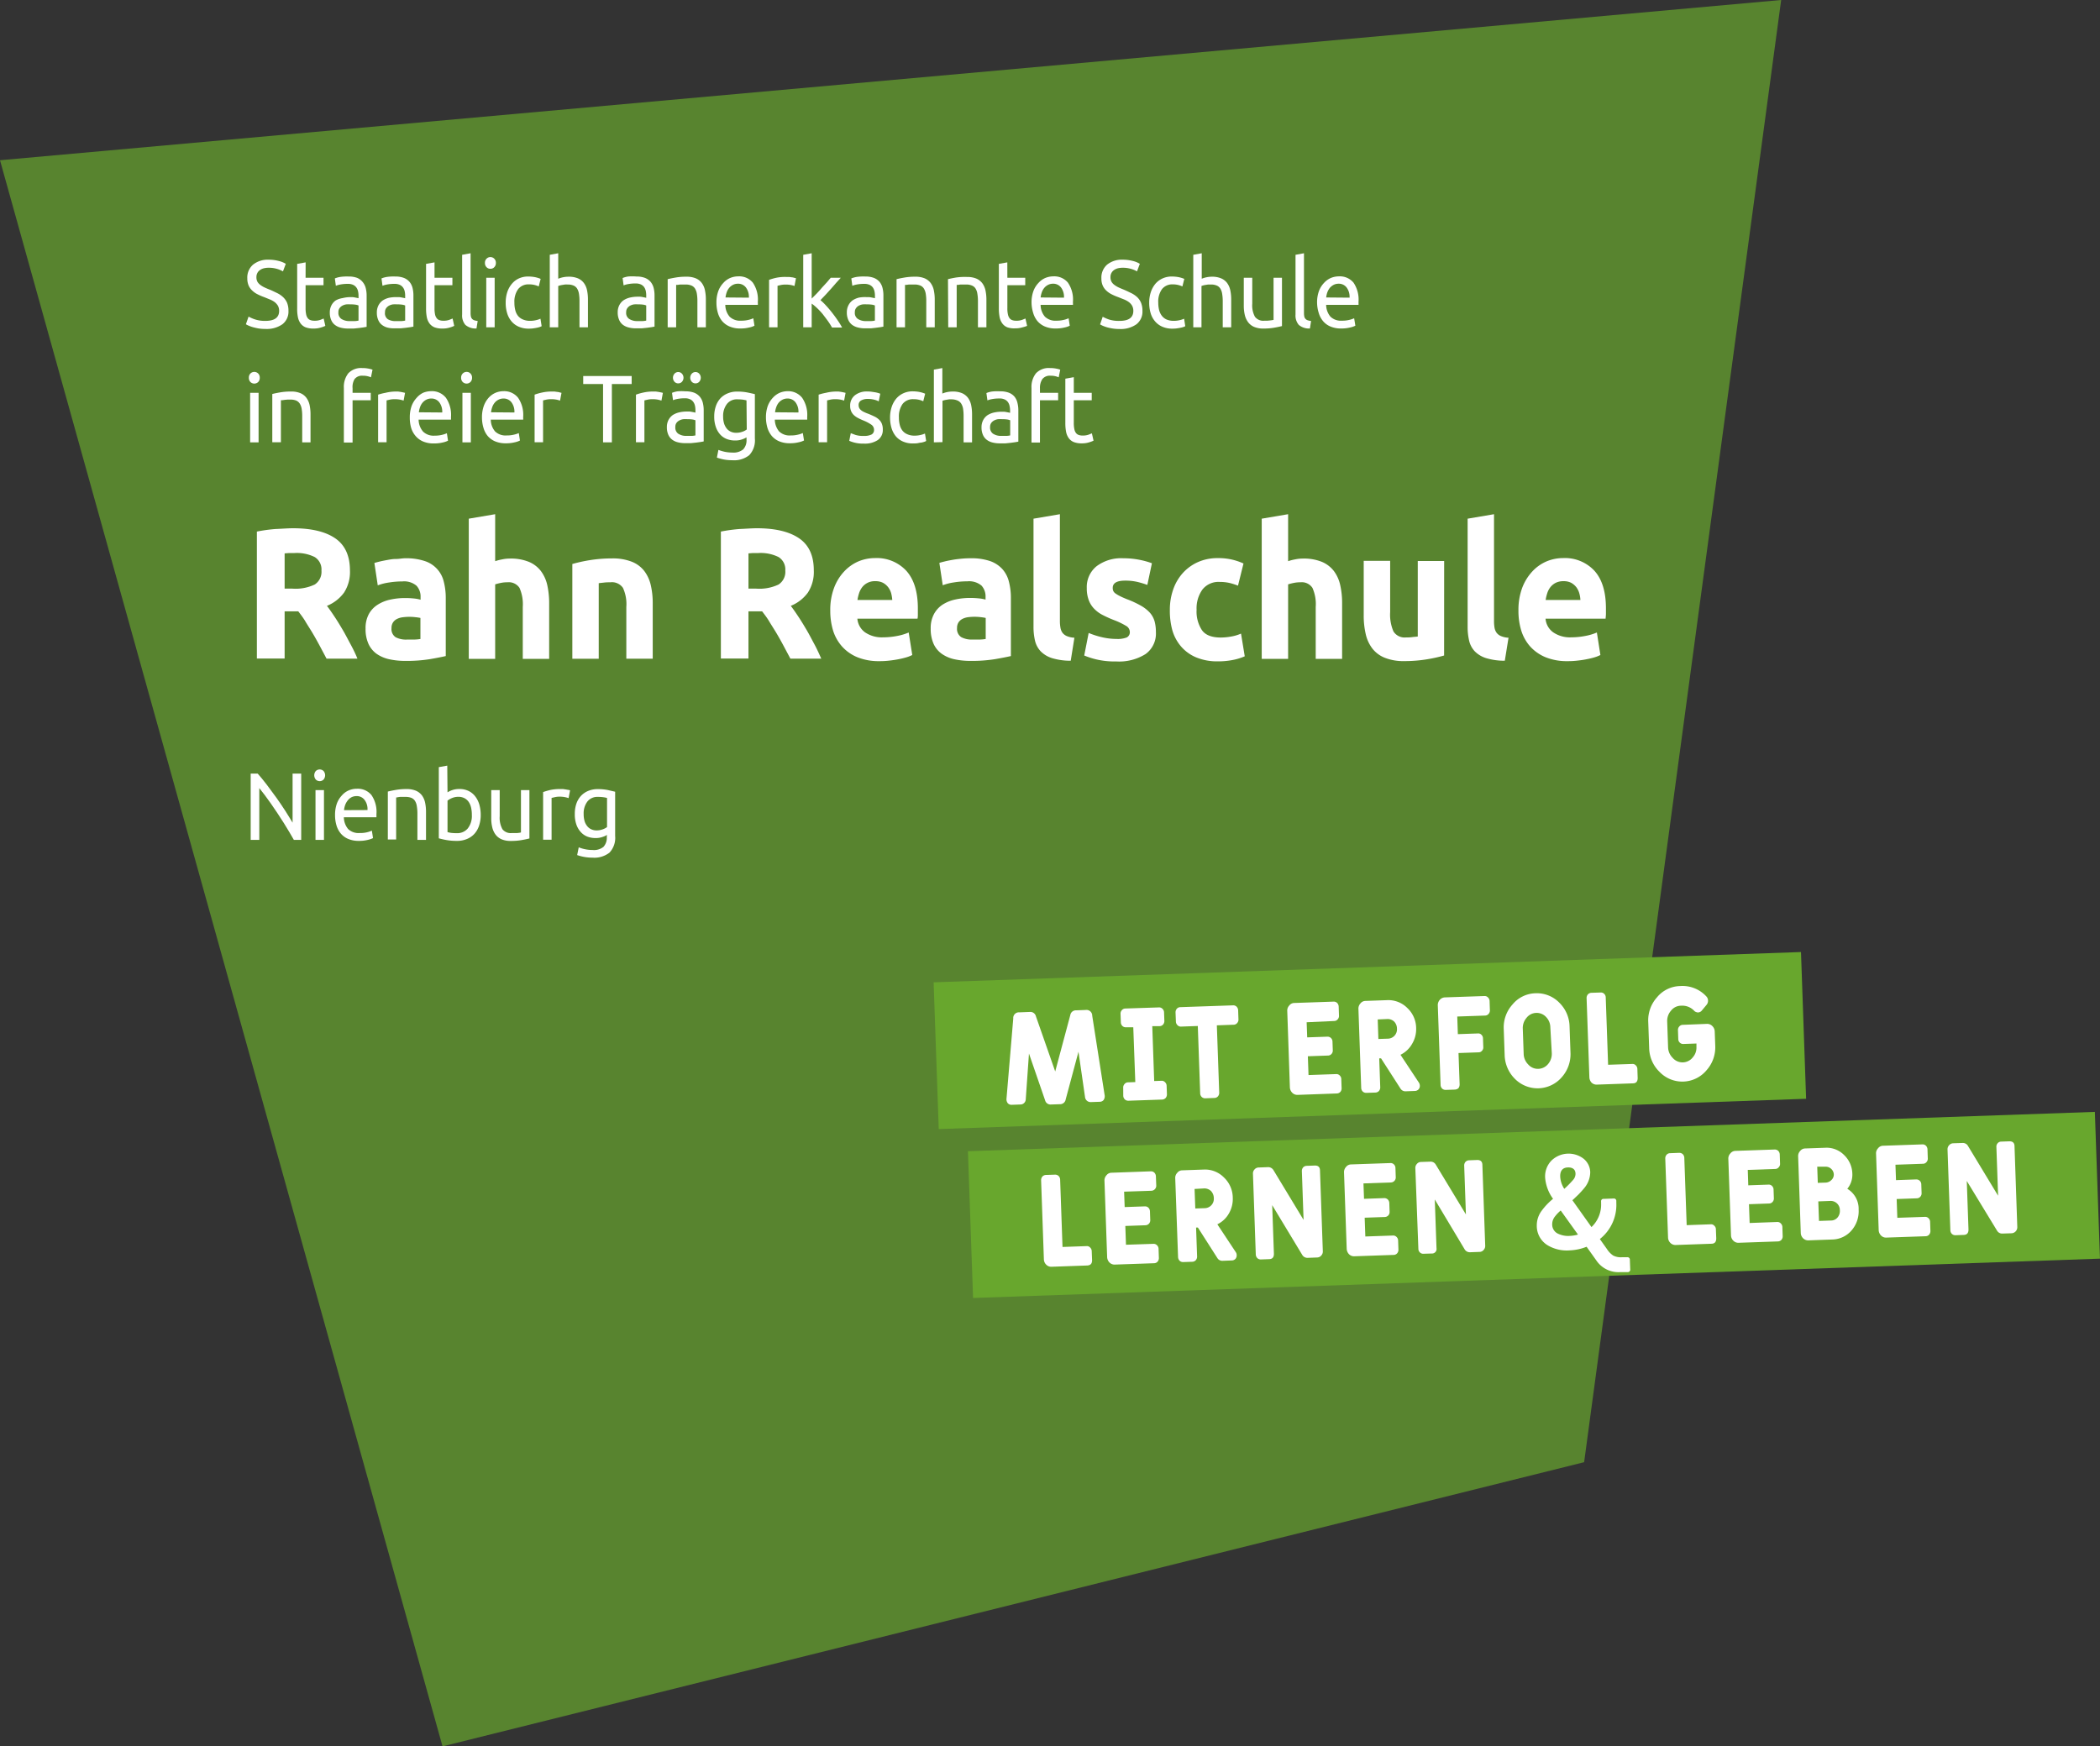 <svg xmlns="http://www.w3.org/2000/svg" xmlns:xlink="http://www.w3.org/1999/xlink" viewBox="0 0 416.93 346.79">
  <rect x="0" y="0" width="416.93" height="346.79" fill="#333333" stroke="none"/>
  <defs>
    <clipPath id="a" transform="translate(0 0)">
      <rect width="416.93" height="346.79" style="fill: none"/>
    </clipPath>
    <clipPath id="c" transform="translate(0 0)">
      <rect x="-9" y="-7" width="371.64" height="354.79" style="fill: none"/>
    </clipPath>
  </defs>
  <g style="clip-path: url(#a)">
    <g style="clip-path: url(#a)">
      <g style="opacity: 0.7">
        <g style="clip-path: url(#c)">
          <polygon points="0 31.82 353.63 0 314.51 290.36 87.86 346.79 0 31.82" style="fill: #68a72d"/>
        </g>
      </g>
    </g>
    <rect x="185.82" y="192.05" width="172.31" height="29.16" transform="translate(-7.05 9.62) rotate(-2)" style="fill: #68a72d"/>
    <rect x="192.62" y="224.69" width="223.87" height="29.16" transform="translate(-8.17 10.78) rotate(-2)" style="fill: #68a72d"/>
    <g>
      <path d="M204.29,209.21l-.64,9.12a1.06,1.06,0,0,1-1.08,1l-1.7.06a1,1,0,0,1-.77-.29,1.29,1.29,0,0,1-.28-.84l1.35-16a1.12,1.12,0,0,1,1.21-1.23l2.09-.08a1.13,1.13,0,0,1,1.2.87l3.83,10.95,3-11.22a1.12,1.12,0,0,1,1.15-.92l1.89-.07a1.14,1.14,0,0,1,1.31,1.15l2.48,15.88a1.34,1.34,0,0,1-.23.86,1,1,0,0,1-.74.34l-1.79.06a1.1,1.1,0,0,1-.76-.26,1.09,1.09,0,0,1-.39-.74l-1.3-9-2.54,9.47a1.12,1.12,0,0,1-1.14.95l-1.76.06a1.11,1.11,0,0,1-1.19-.84Z" transform="translate(0 0)" style="fill: #fff"/>
      <path d="M230.09,200.05a.91.91,0,0,1,.71.28,1,1,0,0,1,.31.72l.06,1.65a1.07,1.07,0,0,1-.26.76.93.93,0,0,1-.69.31l-1.45,0,.38,10.9,1.45-.05a.88.88,0,0,1,.71.29,1,1,0,0,1,.31.71l.06,1.66a1.1,1.1,0,0,1-.26.76,1,1,0,0,1-.69.31l-6.7.23a1,1,0,0,1-.71-.26,1.06,1.06,0,0,1-.31-.74L223,216a1,1,0,0,1,.26-.73.89.89,0,0,1,.69-.34l1.45-.05L225,204l-1.45,0a1,1,0,0,1-.71-.26,1.07,1.07,0,0,1-.31-.75l-.06-1.65a1,1,0,0,1,.26-.74.91.91,0,0,1,.69-.33Z" transform="translate(0 0)" style="fill: #fff"/>
      <path d="M245.88,202.42a1,1,0,0,1-.26.74.91.91,0,0,1-.69.33l-3.34.12.47,13.35a1.07,1.07,0,0,1-.26.76.93.93,0,0,1-.69.31l-1.81.07a1,1,0,0,1-.71-.26,1.07,1.07,0,0,1-.31-.75l-.47-13.35-3.33.12a.9.9,0,0,1-.71-.29,1,1,0,0,1-.31-.71l-.07-1.79a1.08,1.08,0,0,1,.26-.76.93.93,0,0,1,.69-.31l10.46-.36a.94.94,0,0,1,.71.26,1.09,1.09,0,0,1,.31.74Z" transform="translate(0 0)" style="fill: #fff"/>
      <path d="M259.42,203l.11,3,4-.14a1,1,0,0,1,.71.26,1,1,0,0,1,.31.72l.06,1.73a1,1,0,0,1-.26.73.93.93,0,0,1-.69.31l-4,.14.13,3.73,5.49-.19a.91.91,0,0,1,.71.28,1,1,0,0,1,.31.72l.06,1.78a1.06,1.06,0,0,1-.26.77,1,1,0,0,1-.68.3l-7.8.28a1.41,1.41,0,0,1-1.07-.43,1.61,1.61,0,0,1-.46-1.07l-.52-15.15a1.44,1.44,0,0,1,.4-1.1,1.26,1.26,0,0,1,1-.5l7.79-.27a.94.94,0,0,1,.71.26,1.09,1.09,0,0,1,.31.74l.06,1.78a1,1,0,0,1-.26.74.91.91,0,0,1-.69.33Z" transform="translate(0 0)" style="fill: #fff"/>
      <path d="M280.36,207.28a5.34,5.34,0,0,1-2.31,2.18l3.67,5.55a1.11,1.11,0,0,1,.17.56,1,1,0,0,1-.26.76,1,1,0,0,1-.71.31l-1.87.07a1.14,1.14,0,0,1-1-.54l-3.86-6h-.36l.2,5.72a1.08,1.08,0,0,1-.26.76,1,1,0,0,1-.69.31l-1.81.06a1,1,0,0,1-.71-.26,1.06,1.06,0,0,1-.31-.74l-.55-15.66a1.5,1.5,0,0,1,.4-1.1,1.27,1.27,0,0,1,1-.5l4.27-.15a5.3,5.3,0,0,1,4.05,1.57,5.54,5.54,0,0,1,1.74,4A5.71,5.71,0,0,1,280.36,207.28Zm-6.83-4.84.13,3.88,1.84-.06a1.85,1.85,0,0,0,1.85-2,2,2,0,0,0-.57-1.41,1.87,1.87,0,0,0-1.41-.49Z" transform="translate(0 0)" style="fill: #fff"/>
      <path d="M294.72,197.79a.88.88,0,0,1,.71.29,1,1,0,0,1,.31.71l.06,1.81a1,1,0,0,1-.26.74.91.91,0,0,1-.69.33l-5.53.19.12,3.5,4-.14a.85.85,0,0,1,.68.26,1,1,0,0,1,.31.71l.06,1.74a.94.94,0,0,1-.26.73.84.84,0,0,1-.66.31l-4,.14.22,6.19c0,.69-.29,1-.93,1.07l-1.83.06a1,1,0,0,1-.71-.26,1.06,1.06,0,0,1-.31-.74l-.55-15.74a1.58,1.58,0,0,1,.37-1.12,1.43,1.43,0,0,1,1.05-.51Z" transform="translate(0 0)" style="fill: #fff"/>
      <path d="M311.8,209a6.87,6.87,0,0,1-1.7,4.88,6.34,6.34,0,0,1-9.37.32,6.9,6.9,0,0,1-2-4.74l-.18-5.13a6.77,6.77,0,0,1,1.73-4.85,6.1,6.1,0,0,1,4.58-2.24,6.23,6.23,0,0,1,4.76,1.91,6.8,6.8,0,0,1,2,4.72Zm-4-5A3,3,0,0,0,307,202a2.56,2.56,0,0,0-2-.86,2.52,2.52,0,0,0-1.94,1,3.08,3.08,0,0,0-.73,2.1l.18,5.12a3.06,3.06,0,0,0,.88,2,2.54,2.54,0,0,0,2,.89,2.61,2.61,0,0,0,2-1,3.14,3.14,0,0,0,.7-2.12Z" transform="translate(0 0)" style="fill: #fff"/>
      <path d="M317.78,197.09a.91.91,0,0,1,.71.26,1,1,0,0,1,.31.74l.47,13.35,4.81-.16a.84.84,0,0,1,.69.28,1,1,0,0,1,.31.72l.06,1.78c0,.69-.28,1.05-.92,1.07l-7.12.25A1.45,1.45,0,0,1,316,215a1.64,1.64,0,0,1-.45-1.07L315,198.22a1.08,1.08,0,0,1,.26-.76,1,1,0,0,1,.69-.31Z" transform="translate(0 0)" style="fill: #fff"/>
      <path d="M338.89,203.32a1.41,1.41,0,0,1,1.07.43,1.58,1.58,0,0,1,.48,1.1l.1,2.79a6.83,6.83,0,0,1-1.72,4.88,6.26,6.26,0,0,1-9.34.33,6.78,6.78,0,0,1-2.06-4.75l-.18-5.15a6.8,6.8,0,0,1,1.72-4.88,6.09,6.09,0,0,1,4.61-2.26,6.42,6.42,0,0,1,5.26,2.12,1.21,1.21,0,0,1,.28.74,1.28,1.28,0,0,1-.25.82l-1,1.2a1,1,0,0,1-.72.36.92.92,0,0,1-.36-.07.87.87,0,0,1-.43-.27,3.26,3.26,0,0,0-2.6-1,2.55,2.55,0,0,0-2,1,3.06,3.06,0,0,0-.75,2.13l.18,5.15a3.07,3.07,0,0,0,.9,2.07,2.58,2.58,0,0,0,4-.09,2.91,2.91,0,0,0,.73-2.07l0-.68-2.59.09a.93.93,0,0,1-.71-.26,1,1,0,0,1-.31-.74l-.06-1.73a1,1,0,0,1,.26-.74.91.91,0,0,1,.69-.33Z" transform="translate(0 0)" style="fill: #fff"/>
    </g>
    <g>
      <path d="M209.46,233.26a1,1,0,0,1,.71.26,1.06,1.06,0,0,1,.31.74l.47,13.36,4.81-.17a.83.83,0,0,1,.68.29,1,1,0,0,1,.31.71l.07,1.79c0,.69-.29,1-.93,1.06l-7.11.25a1.38,1.38,0,0,1-1.08-.43,1.53,1.53,0,0,1-.45-1.07l-.55-15.66a1.1,1.1,0,0,1,.26-.76,1,1,0,0,1,.69-.31Z" transform="translate(0 0)" style="fill: #fff"/>
      <path d="M223.18,236.64l.11,3.06,4-.14a.94.94,0,0,1,.71.26,1.07,1.07,0,0,1,.31.71l.06,1.74a1,1,0,0,1-.26.73,1,1,0,0,1-.69.31l-4,.14.13,3.73L229,247a.92.92,0,0,1,.71.28,1,1,0,0,1,.31.72l.06,1.78a1.07,1.07,0,0,1-.26.76.93.93,0,0,1-.69.31l-7.79.27a1.41,1.41,0,0,1-1.08-.43,1.62,1.62,0,0,1-.45-1.07l-.53-15.14a1.5,1.5,0,0,1,.4-1.1,1.27,1.27,0,0,1,1-.5l7.8-.28a.94.94,0,0,1,.7.26,1.07,1.07,0,0,1,.31.75l.07,1.78a1,1,0,0,1-.26.74,1,1,0,0,1-.69.33Z" transform="translate(0 0)" style="fill: #fff"/>
      <path d="M244,240.94a5.23,5.23,0,0,1-2.31,2.18l3.67,5.55a1,1,0,0,1,.17.56,1.06,1.06,0,0,1-.25.76,1,1,0,0,1-.72.31l-1.86.07a1.13,1.13,0,0,1-1-.54l-3.87-6.06-.36,0,.2,5.72a1.08,1.08,0,0,1-.26.76,1,1,0,0,1-.69.31l-1.81.06a1,1,0,0,1-.71-.26,1.11,1.11,0,0,1-.31-.74L233.33,234a1.42,1.42,0,0,1,.4-1.1,1.26,1.26,0,0,1,1-.5l4.27-.15a5.27,5.27,0,0,1,4,1.57,5.58,5.58,0,0,1,1.75,4A5.71,5.71,0,0,1,244,240.94Zm-6.83-4.84.14,3.88,1.84-.06a1.85,1.85,0,0,0,1.84-2,2.09,2.09,0,0,0-.56-1.41A1.9,1.9,0,0,0,239,236Z" transform="translate(0 0)" style="fill: #fff"/>
      <path d="M252.58,239.32l.34,9.65c0,.7-.29,1.05-.95,1.07l-1.63.06a1,1,0,0,1-.71-.26,1.11,1.11,0,0,1-.31-.74l-.56-16a1.15,1.15,0,0,1,.31-.87,1.09,1.09,0,0,1,.82-.39l1.86-.07a1.23,1.23,0,0,1,1.06.56l6,9.92-.34-9.68a1.1,1.1,0,0,1,.26-.76,1,1,0,0,1,.69-.3l1.65-.06c.64,0,1,.31,1,1l.56,16a1.15,1.15,0,0,1-.31.87,1.09,1.09,0,0,1-.82.39l-1.89.07a1.18,1.18,0,0,1-1.05-.56Z" transform="translate(0 0)" style="fill: #fff"/>
      <path d="M270.7,235l.11,3.06,4-.14a1,1,0,0,1,.71.26,1.07,1.07,0,0,1,.31.71l.06,1.74a1,1,0,0,1-.26.73,1,1,0,0,1-.69.31l-4,.14.13,3.73,5.49-.19a.92.92,0,0,1,.71.28,1,1,0,0,1,.31.72l.06,1.78a1.07,1.07,0,0,1-.26.76.93.93,0,0,1-.69.31l-7.79.27a1.4,1.4,0,0,1-1.08-.42,1.67,1.67,0,0,1-.45-1.08l-.53-15.14a1.5,1.5,0,0,1,.4-1.1,1.27,1.27,0,0,1,1-.5l7.79-.27a.91.91,0,0,1,.71.26,1,1,0,0,1,.31.74l.06,1.78a1,1,0,0,1-.25.74,1,1,0,0,1-.69.33Z" transform="translate(0 0)" style="fill: #fff"/>
      <path d="M284.86,238.19l.34,9.66a.9.9,0,0,1-.95,1.07l-1.63.05a.93.93,0,0,1-.71-.26,1,1,0,0,1-.31-.74L281,232a1.15,1.15,0,0,1,.31-.87,1.05,1.05,0,0,1,.81-.39l1.86-.06a1.17,1.17,0,0,1,1.06.56l6,9.92-.34-9.68a1.07,1.07,0,0,1,.26-.76,1,1,0,0,1,.69-.31l1.66-.06c.64,0,1,.31,1,1l.56,16a1.15,1.15,0,0,1-.31.86,1.05,1.05,0,0,1-.81.39l-1.89.07a1.19,1.19,0,0,1-1.06-.56Z" transform="translate(0 0)" style="fill: #fff"/>
      <path d="M321.72,252.61a5.28,5.28,0,0,1-4.77-2.29L315,247.58a10.25,10.25,0,0,1-3.39.72,7.4,7.4,0,0,1-4.42-1.06,4.5,4.5,0,0,1-2.08-3.85,4.85,4.85,0,0,1,1-3,12.69,12.69,0,0,1,2.23-2.33,8.22,8.22,0,0,1-1.57-4.17,4.49,4.49,0,0,1,1.22-3.39,4.89,4.89,0,0,1,6.31-.48,3.53,3.53,0,0,1,1.42,2.78,5,5,0,0,1-1.16,3.1c-.32.39-.71.82-1.17,1.3l-.63.6-.28.27-.3.27,3.79,5.33a6.14,6.14,0,0,0,1.91-4.73v-.31a.47.47,0,0,1,.52-.56l1.94-.07a.48.48,0,0,1,.56.52v.31a8.65,8.65,0,0,1-3.27,7.22l1.42,2a4.31,4.31,0,0,0,1.24,1.28,3.34,3.34,0,0,0,1.74.33l1,0a.48.48,0,0,1,.56.53l.07,1.86a.48.48,0,0,1-.53.56Zm-8.43-7.45-3.43-4.78a7.57,7.57,0,0,0-1.15,1.2,2.46,2.46,0,0,0-.54,1.55,2,2,0,0,0,1.21,1.88,4.69,4.69,0,0,0,2.32.41A7.09,7.09,0,0,0,313.29,245.16Zm-.92-10.91a1.83,1.83,0,0,0,.43-1.13c0-.89-.55-1.33-1.55-1.29s-1.53.65-1.49,1.84a4.9,4.9,0,0,0,.81,2.41A20.47,20.47,0,0,0,312.37,234.25Z" transform="translate(0 0)" style="fill: #fff"/>
      <path d="M333.38,228.93a1,1,0,0,1,.71.26,1.06,1.06,0,0,1,.31.74l.47,13.36,4.81-.17a.83.83,0,0,1,.68.29.92.92,0,0,1,.31.71l.07,1.79c0,.69-.29,1.05-.92,1.07l-7.12.25a1.42,1.42,0,0,1-1.08-.43,1.56,1.56,0,0,1-.45-1.08l-.55-15.65a1.07,1.07,0,0,1,.26-.76.93.93,0,0,1,.69-.31Z" transform="translate(0 0)" style="fill: #fff"/>
      <path d="M347,232.32l.1,3.06,4-.14a.91.91,0,0,1,.71.26,1,1,0,0,1,.31.71l.06,1.74a1,1,0,0,1-.26.73.93.93,0,0,1-.68.31l-4,.14.13,3.73,5.48-.2a.9.9,0,0,1,.71.29,1,1,0,0,1,.31.71l.06,1.79a1.08,1.08,0,0,1-.25.76,1,1,0,0,1-.69.31l-7.79.27a1.38,1.38,0,0,1-1.08-.43,1.55,1.55,0,0,1-.45-1.07l-.53-15.14a1.46,1.46,0,0,1,.4-1.1,1.31,1.31,0,0,1,1-.51l7.79-.27a1,1,0,0,1,.71.26,1.06,1.06,0,0,1,.31.74l.06,1.79a.94.94,0,0,1-.26.73.89.89,0,0,1-.69.34Z" transform="translate(0 0)" style="fill: #fff"/>
      <path d="M367.66,244.27a5.17,5.17,0,0,1-3.88,1.87l-4.74.17a1.41,1.41,0,0,1-1.07-.43,1.56,1.56,0,0,1-.45-1.08L357,229.66a1.46,1.46,0,0,1,.4-1.1,1.27,1.27,0,0,1,1-.5l4-.14a4.89,4.89,0,0,1,3.73,1.45,5.29,5.29,0,0,1,1.63,3.7,4.39,4.39,0,0,1-1,3,4.62,4.62,0,0,1,2.25,4.15A5.8,5.8,0,0,1,367.66,244.27Zm-4.11-12.17a1.61,1.61,0,0,0-1.18-.42l-1.58,0,.11,3.21,1.58-.05a1.68,1.68,0,0,0,1.12-.51,1.45,1.45,0,0,0,.48-1.13A1.58,1.58,0,0,0,363.55,232.1ZM361,238.57l.14,3.88,2.35-.08a1.7,1.7,0,0,0,1.35-.62,2,2,0,0,0,.44-1.44,1.81,1.81,0,0,0-1.92-1.83Z" transform="translate(0 0)" style="fill: #fff"/>
      <path d="M376.32,231.29l.11,3.06,4-.14a1,1,0,0,1,.71.26,1,1,0,0,1,.31.72l.06,1.73a1,1,0,0,1-.26.73.93.93,0,0,1-.69.31l-4,.14.13,3.73,5.49-.19a.91.91,0,0,1,.71.28,1,1,0,0,1,.31.72l.06,1.78a1.07,1.07,0,0,1-.26.76.93.93,0,0,1-.69.31l-7.79.27a1.37,1.37,0,0,1-1.07-.42,1.61,1.61,0,0,1-.46-1.08l-.52-15.14a1.42,1.42,0,0,1,.4-1.1,1.26,1.26,0,0,1,1-.5l7.79-.27a.94.94,0,0,1,.71.26,1.09,1.09,0,0,1,.31.74l.06,1.78a1,1,0,0,1-.26.74.91.91,0,0,1-.69.33Z" transform="translate(0 0)" style="fill: #fff"/>
      <path d="M390.48,234.51l.34,9.65c0,.69-.29,1.05-.95,1.07l-1.63.06a1,1,0,0,1-.71-.26,1.06,1.06,0,0,1-.31-.74l-.56-16a1.18,1.18,0,0,1,.31-.87,1.12,1.12,0,0,1,.81-.39l1.87-.06a1.16,1.16,0,0,1,1.05.56l6,9.92-.34-9.68a1,1,0,0,1,.26-.76.93.93,0,0,1,.68-.31l1.66-.06c.64,0,1,.31,1,1l.55,16a1.2,1.2,0,0,1-1.12,1.26l-1.89.06a1.16,1.16,0,0,1-1-.56Z" transform="translate(0 0)" style="fill: #fff"/>
    </g>
    <g>
      <path d="M52.68,63.72c1.82,0,2.74-.65,2.74-2a2.1,2.1,0,0,0-.24-1,2.73,2.73,0,0,0-.66-.74,4.6,4.6,0,0,0-1-.54L52.44,59a10.18,10.18,0,0,1-1.3-.56,4.1,4.1,0,0,1-1.06-.74,3.05,3.05,0,0,1-.72-1,3.62,3.62,0,0,1-.26-1.43,3.38,3.38,0,0,1,1.12-2.7,4.61,4.61,0,0,1,3.09-1,7.79,7.79,0,0,1,2.06.26,4.71,4.71,0,0,1,1.37.56l-.56,1.5a5.28,5.28,0,0,0-1.13-.48,5.72,5.72,0,0,0-1.74-.24,4,4,0,0,0-.94.11,2.31,2.31,0,0,0-.76.35,1.5,1.5,0,0,0-.51.58,1.66,1.66,0,0,0-.19.82,1.87,1.87,0,0,0,.19.9,2.09,2.09,0,0,0,.56.63,4.8,4.8,0,0,0,.84.51c.32.15.67.3,1.06.45s1,.46,1.49.69a4.77,4.77,0,0,1,1.17.81A3.39,3.39,0,0,1,57,60.14a4.2,4.2,0,0,1,.27,1.59,3.17,3.17,0,0,1-1.2,2.66,5.41,5.41,0,0,1-3.38.93,8.32,8.32,0,0,1-1.37-.1c-.41-.07-.78-.16-1.11-.25s-.6-.2-.84-.3-.42-.2-.55-.28l.53-1.52a7.38,7.38,0,0,0,1.26.55A6.31,6.31,0,0,0,52.68,63.72Z" transform="translate(0 0)" style="fill: #fff"/>
      <path d="M60.67,55.16h3.56v1.48H60.67V61.2a5.84,5.84,0,0,0,.11,1.22,1.85,1.85,0,0,0,.32.76,1.12,1.12,0,0,0,.55.39,2.15,2.15,0,0,0,.75.12,3.38,3.38,0,0,0,1.22-.18l.64-.26.33,1.46a5.85,5.85,0,0,1-.89.33,4.56,4.56,0,0,1-1.44.2A4.22,4.22,0,0,1,60.68,65a2.33,2.33,0,0,1-1-.77A3.14,3.14,0,0,1,59.15,63,8.18,8.18,0,0,1,59,61.22V52.4l1.68-.3Z" transform="translate(0 0)" style="fill: #fff"/>
      <path d="M69.21,54.91a4.7,4.7,0,0,1,1.7.27A2.82,2.82,0,0,1,72,56a3,3,0,0,1,.61,1.2,6.06,6.06,0,0,1,.18,1.53v6.17l-.61.11-.87.12-1.06.11c-.38,0-.75,0-1.13,0a5.62,5.62,0,0,1-1.46-.17,3.06,3.06,0,0,1-1.15-.54,2.34,2.34,0,0,1-.76-1,3.56,3.56,0,0,1-.27-1.46,3,3,0,0,1,.31-1.41,2.71,2.71,0,0,1,.86-1A4,4,0,0,1,68,59.2,6.72,6.72,0,0,1,69.46,59l.52,0a3.79,3.79,0,0,1,.52.08l.42.08.26.06v-.5a4.19,4.19,0,0,0-.09-.86,2,2,0,0,0-.33-.76,1.68,1.68,0,0,0-.64-.53,2.44,2.44,0,0,0-1.06-.2,7.79,7.79,0,0,0-1.45.12,4.8,4.8,0,0,0-.93.26l-.2-1.46a4.77,4.77,0,0,1,1.09-.3A9.28,9.28,0,0,1,69.21,54.91Zm.14,8.85c.4,0,.75,0,1.06,0a3.8,3.8,0,0,0,.77-.1v-3a2.48,2.48,0,0,0-.59-.16,6.85,6.85,0,0,0-1-.06,7.81,7.81,0,0,0-.81,0,2.39,2.39,0,0,0-.77.24,1.68,1.68,0,0,0-.59.5,1.29,1.29,0,0,0-.23.82,1.44,1.44,0,0,0,.57,1.32A2.87,2.87,0,0,0,69.35,63.76Z" transform="translate(0 0)" style="fill: #fff"/>
      <path d="M78.47,54.91a4.7,4.7,0,0,1,1.7.27,2.82,2.82,0,0,1,1.12.78,3,3,0,0,1,.61,1.2,6.06,6.06,0,0,1,.18,1.53v6.17l-.61.11-.87.12-1.06.11c-.38,0-.75,0-1.13,0A5.62,5.62,0,0,1,77,65.07a3.06,3.06,0,0,1-1.15-.54,2.34,2.34,0,0,1-.76-1,3.56,3.56,0,0,1-.27-1.46,3,3,0,0,1,.31-1.41,2.71,2.71,0,0,1,.86-1,4,4,0,0,1,1.26-.53A6.87,6.87,0,0,1,78.72,59l.52,0a4,4,0,0,1,.52.08l.42.08.26.06v-.5a4.19,4.19,0,0,0-.09-.86,2,2,0,0,0-.33-.76,1.68,1.68,0,0,0-.64-.53,2.44,2.44,0,0,0-1.06-.2,7.79,7.79,0,0,0-1.45.12,4.8,4.8,0,0,0-.93.26l-.2-1.46a4.77,4.77,0,0,1,1.09-.3A9.28,9.28,0,0,1,78.47,54.91Zm.14,8.85c.4,0,.75,0,1.06,0a3.8,3.8,0,0,0,.77-.1v-3a2.63,2.63,0,0,0-.59-.16,6.85,6.85,0,0,0-1-.06,7.65,7.65,0,0,0-.81,0,2.39,2.39,0,0,0-.77.24,1.68,1.68,0,0,0-.59.5,1.29,1.29,0,0,0-.24.82A1.44,1.44,0,0,0,77,63.39,2.87,2.87,0,0,0,78.61,63.76Z" transform="translate(0 0)" style="fill: #fff"/>
      <path d="M86.27,55.16h3.55v1.48H86.27V61.2a5.93,5.93,0,0,0,.1,1.22,1.85,1.85,0,0,0,.33.76,1.05,1.05,0,0,0,.54.39,2.2,2.2,0,0,0,.76.12,3.45,3.45,0,0,0,1.22-.18l.64-.26.32,1.46a5.63,5.63,0,0,1-.88.33,4.58,4.58,0,0,1-1.45.2A4.26,4.26,0,0,1,86.27,65a2.39,2.39,0,0,1-1-.77A3.14,3.14,0,0,1,84.74,63a9,9,0,0,1-.15-1.74V52.4l1.68-.3Z" transform="translate(0 0)" style="fill: #fff"/>
      <path d="M94.6,65.23a3.12,3.12,0,0,1-2.2-.71,2.87,2.87,0,0,1-.65-2.07V50.6l1.68-.31V62.17a3.5,3.5,0,0,0,.07.72,1,1,0,0,0,.67.71,3.25,3.25,0,0,0,.67.14Z" transform="translate(0 0)" style="fill: #fff"/>
      <path d="M97.37,53.37a1,1,0,0,1-.77-.31,1.15,1.15,0,0,1-.32-.85,1.12,1.12,0,0,1,.32-.84,1.07,1.07,0,0,1,1.53,0,1.12,1.12,0,0,1,.32.84,1.15,1.15,0,0,1-.32.85A1,1,0,0,1,97.37,53.37ZM98.21,65H96.54V55.16h1.67Z" transform="translate(0 0)" style="fill: #fff"/>
      <path d="M105,65.26a4.82,4.82,0,0,1-2-.38,3.92,3.92,0,0,1-1.44-1.06,4.52,4.52,0,0,1-.87-1.62,6.9,6.9,0,0,1-.29-2.09,6.64,6.64,0,0,1,.31-2.09,4.91,4.91,0,0,1,.9-1.64A4,4,0,0,1,103,55.3a4.38,4.38,0,0,1,1.87-.39,7.66,7.66,0,0,1,1.26.11,5.86,5.86,0,0,1,1.21.36l-.38,1.5a4.42,4.42,0,0,0-.87-.3,4.48,4.48,0,0,0-1.06-.11,2.59,2.59,0,0,0-2.15.93,4.23,4.23,0,0,0-.75,2.71,5.65,5.65,0,0,0,.17,1.47,3,3,0,0,0,.54,1.14,2.47,2.47,0,0,0,1,.73,3.45,3.45,0,0,0,1.41.26,4.94,4.94,0,0,0,1.2-.14,4.2,4.2,0,0,0,.85-.28l.24,1.48a2.18,2.18,0,0,1-.42.18,4.19,4.19,0,0,1-.61.15c-.23.05-.47.08-.73.12A6.51,6.51,0,0,1,105,65.26Z" transform="translate(0 0)" style="fill: #fff"/>
      <path d="M109.15,65V50.6l1.68-.31v5.06a5.28,5.28,0,0,1,1-.3,5.51,5.51,0,0,1,1.06-.1,4.62,4.62,0,0,1,1.86.33,2.89,2.89,0,0,1,1.18.93,3.64,3.64,0,0,1,.62,1.43,8.86,8.86,0,0,1,.18,1.85V65h-1.68V59.87a8.77,8.77,0,0,0-.11-1.56,2.81,2.81,0,0,0-.39-1.05,1.56,1.56,0,0,0-.72-.57,2.85,2.85,0,0,0-1.12-.19,5.46,5.46,0,0,0-.56,0l-.55.09a4.24,4.24,0,0,0-.47.1l-.3.1V65Z" transform="translate(0 0)" style="fill: #fff"/>
      <path d="M126.34,54.91a4.7,4.7,0,0,1,1.7.27,2.89,2.89,0,0,1,1.12.78,3.1,3.1,0,0,1,.61,1.2,6.06,6.06,0,0,1,.18,1.53v6.17l-.61.11-.87.12-1.06.11c-.38,0-.76,0-1.13,0a5.57,5.57,0,0,1-1.46-.17,3.1,3.1,0,0,1-1.16-.54,2.4,2.4,0,0,1-.75-1,3.56,3.56,0,0,1-.27-1.46,3,3,0,0,1,.31-1.41,2.71,2.71,0,0,1,.86-1,4,4,0,0,1,1.26-.53,6.81,6.81,0,0,1,1.52-.17l.52,0a4.34,4.34,0,0,1,.52.08l.42.08.25.06v-.5a4.19,4.19,0,0,0-.09-.86,2.15,2.15,0,0,0-.32-.76,1.68,1.68,0,0,0-.64-.53,2.47,2.47,0,0,0-1.06-.2,7.71,7.71,0,0,0-1.45.12,4.41,4.41,0,0,0-.93.26l-.2-1.46a4.81,4.81,0,0,1,1.08-.3A9.49,9.49,0,0,1,126.34,54.91Zm.14,8.85c.4,0,.75,0,1.06,0a3.7,3.7,0,0,0,.76-.1v-3a2.37,2.37,0,0,0-.58-.16,6.9,6.9,0,0,0-1-.06,7.63,7.63,0,0,0-.8,0,2.53,2.53,0,0,0-.78.24,1.65,1.65,0,0,0-.58.5,1.29,1.29,0,0,0-.24.82,1.42,1.42,0,0,0,.58,1.32A2.85,2.85,0,0,0,126.48,63.76Z" transform="translate(0 0)" style="fill: #fff"/>
      <path d="M132.56,55.44c.39-.1.9-.21,1.54-.32a12,12,0,0,1,2.2-.17,4.62,4.62,0,0,1,1.86.33,2.89,2.89,0,0,1,1.18.93,3.64,3.64,0,0,1,.62,1.43,8.86,8.86,0,0,1,.18,1.85V65h-1.68V59.87a8.77,8.77,0,0,0-.11-1.56,2.81,2.81,0,0,0-.39-1.05,1.56,1.56,0,0,0-.72-.57,2.85,2.85,0,0,0-1.12-.19l-.56,0-.55,0-.47.07-.3,0V65h-1.68Z" transform="translate(0 0)" style="fill: #fff"/>
      <path d="M142.24,60.11a6.57,6.57,0,0,1,.36-2.28,4.72,4.72,0,0,1,1-1.63,3.86,3.86,0,0,1,1.37-1,4.14,4.14,0,0,1,1.59-.32,3.51,3.51,0,0,1,2.9,1.24,5.92,5.92,0,0,1,1,3.79v.3a1.72,1.72,0,0,1,0,.33H144a3.67,3.67,0,0,0,.85,2.34,3,3,0,0,0,2.31.8,5.76,5.76,0,0,0,1.49-.17,4.94,4.94,0,0,0,.91-.31l.23,1.48a4.15,4.15,0,0,1-1.07.36,7.08,7.08,0,0,1-1.74.19,5.25,5.25,0,0,1-2.12-.39,4,4,0,0,1-1.48-1.07,4.48,4.48,0,0,1-.85-1.62A7.15,7.15,0,0,1,142.24,60.11Zm6.44-1a3.09,3.09,0,0,0-.57-2,1.92,1.92,0,0,0-1.61-.77,2.08,2.08,0,0,0-1,.24,2.37,2.37,0,0,0-.75.61,2.78,2.78,0,0,0-.48.88,4.93,4.93,0,0,0-.23,1Z" transform="translate(0 0)" style="fill: #fff"/>
      <path d="M156.15,55l.5,0a4.86,4.86,0,0,1,.55.07c.18,0,.35.06.5.1l.33.08-.29,1.54a5.35,5.35,0,0,0-.66-.18,5.45,5.45,0,0,0-1.18-.1,4.2,4.2,0,0,0-.93.1l-.6.14V65h-1.68V55.57a11,11,0,0,1,1.48-.42A8.62,8.62,0,0,1,156.15,55Z" transform="translate(0 0)" style="fill: #fff"/>
      <path d="M162.89,59.6A11.06,11.06,0,0,1,164,60.68c.41.44.8.9,1.19,1.4s.76,1,1.11,1.52a15.38,15.38,0,0,1,.89,1.44h-2a14,14,0,0,0-.87-1.36c-.34-.47-.68-.91-1-1.33a13.85,13.85,0,0,0-1.1-1.17,9.66,9.66,0,0,0-1.07-.89V65h-1.68V50.6l1.68-.31v9l1-1c.35-.37.69-.74,1-1.12l1-1.09.78-.92h2l-.91,1c-.32.38-.66.76-1,1.15l-1.05,1.16Z" transform="translate(0 0)" style="fill: #fff"/>
      <path d="M171.78,54.91a4.72,4.72,0,0,1,1.71.27,2.89,2.89,0,0,1,1.12.78,3.08,3.08,0,0,1,.6,1.2,6.06,6.06,0,0,1,.18,1.53v6.17l-.6.11-.88.12-1,.11c-.38,0-.76,0-1.13,0a5.57,5.57,0,0,1-1.46-.17,3.1,3.1,0,0,1-1.16-.54,2.51,2.51,0,0,1-.76-1,3.56,3.56,0,0,1-.27-1.46,3,3,0,0,1,.32-1.41,2.71,2.71,0,0,1,.86-1,4,4,0,0,1,1.26-.53A6.81,6.81,0,0,1,172,59l.52,0a4.34,4.34,0,0,1,.52.08l.42.08.25.06v-.5a4.19,4.19,0,0,0-.09-.86,2.15,2.15,0,0,0-.32-.76,1.68,1.68,0,0,0-.64-.53,2.47,2.47,0,0,0-1.06-.2,7.71,7.71,0,0,0-1.45.12,4.41,4.41,0,0,0-.93.26l-.2-1.46a4.81,4.81,0,0,1,1.08-.3A9.37,9.37,0,0,1,171.78,54.91Zm.15,8.85q.6,0,1,0a3.71,3.71,0,0,0,.77-.1v-3a2.37,2.37,0,0,0-.58-.16,7,7,0,0,0-1-.06,7.63,7.63,0,0,0-.8,0,2.53,2.53,0,0,0-.78.24,1.65,1.65,0,0,0-.58.5,1.29,1.29,0,0,0-.24.82,1.42,1.42,0,0,0,.58,1.32A2.85,2.85,0,0,0,171.93,63.76Z" transform="translate(0 0)" style="fill: #fff"/>
      <path d="M178,55.44c.39-.1.9-.21,1.54-.32a12,12,0,0,1,2.2-.17,4.62,4.62,0,0,1,1.86.33,3,3,0,0,1,1.18.93,3.79,3.79,0,0,1,.62,1.43,8.86,8.86,0,0,1,.18,1.85V65h-1.68V59.87a8.77,8.77,0,0,0-.11-1.56,2.81,2.81,0,0,0-.39-1.05,1.56,1.56,0,0,0-.72-.57,2.85,2.85,0,0,0-1.12-.19l-.56,0-.55,0-.47.07-.3,0V65H178Z" transform="translate(0 0)" style="fill: #fff"/>
      <path d="M188.21,55.44c.38-.1.9-.21,1.53-.32A12.18,12.18,0,0,1,192,55a4.62,4.62,0,0,1,1.86.33,3,3,0,0,1,1.18.93,3.79,3.79,0,0,1,.62,1.43,8.86,8.86,0,0,1,.18,1.85V65h-1.68V59.87a8.68,8.68,0,0,0-.12-1.56,2.65,2.65,0,0,0-.38-1.05,1.54,1.54,0,0,0-.73-.57,2.8,2.8,0,0,0-1.11-.19l-.56,0-.55,0a4.34,4.34,0,0,0-.47.07l-.3,0V65h-1.68Z" transform="translate(0 0)" style="fill: #fff"/>
      <path d="M200,55.16h3.55v1.48H200V61.2a5.23,5.23,0,0,0,.11,1.22,1.85,1.85,0,0,0,.32.76,1.14,1.14,0,0,0,.54.39,2.2,2.2,0,0,0,.76.12,3.41,3.41,0,0,0,1.22-.18l.64-.26.33,1.46A5.85,5.85,0,0,1,203,65a4.56,4.56,0,0,1-1.44.2A4.19,4.19,0,0,1,200,65a2.27,2.27,0,0,1-1-.77,3.15,3.15,0,0,1-.54-1.26,9,9,0,0,1-.15-1.74V52.4l1.68-.3Z" transform="translate(0 0)" style="fill: #fff"/>
      <path d="M204.8,60.11a6.57,6.57,0,0,1,.36-2.28,4.72,4.72,0,0,1,1-1.63,3.86,3.86,0,0,1,1.37-1,4.14,4.14,0,0,1,1.59-.32,3.51,3.51,0,0,1,2.9,1.24,5.92,5.92,0,0,1,1,3.79v.3a1.72,1.72,0,0,1,0,.33h-6.42a3.67,3.67,0,0,0,.85,2.34,3,3,0,0,0,2.31.8,5.76,5.76,0,0,0,1.49-.17,4.94,4.94,0,0,0,.91-.31l.23,1.48a4.15,4.15,0,0,1-1.07.36,7.08,7.08,0,0,1-1.74.19,5.25,5.25,0,0,1-2.12-.39,4,4,0,0,1-1.48-1.07,4.48,4.48,0,0,1-.85-1.62A7.15,7.15,0,0,1,204.8,60.11Zm6.44-1a3.09,3.09,0,0,0-.57-2,1.92,1.92,0,0,0-1.61-.77,2.08,2.08,0,0,0-1,.24,2.37,2.37,0,0,0-.75.61,2.78,2.78,0,0,0-.48.88,4.93,4.93,0,0,0-.23,1Z" transform="translate(0 0)" style="fill: #fff"/>
      <path d="M222.27,63.72c1.83,0,2.74-.65,2.74-2a2.1,2.1,0,0,0-.24-1,2.43,2.43,0,0,0-.66-.74,4.35,4.35,0,0,0-1-.54L222,59a10.83,10.83,0,0,1-1.3-.56,4.27,4.27,0,0,1-1.06-.74,3,3,0,0,1-.71-1,3.45,3.45,0,0,1-.26-1.43,3.41,3.41,0,0,1,1.11-2.7,4.61,4.61,0,0,1,3.09-1,7.82,7.82,0,0,1,2.07.26,4.63,4.63,0,0,1,1.36.56l-.56,1.5a5.06,5.06,0,0,0-1.13-.48,5.72,5.72,0,0,0-1.74-.24,4,4,0,0,0-.94.11,2.31,2.31,0,0,0-.76.35,1.69,1.69,0,0,0-.51.58,1.66,1.66,0,0,0-.19.82,1.87,1.87,0,0,0,.2.9,2,2,0,0,0,.56.63,4.8,4.8,0,0,0,.84.51q.48.22,1.05.45c.55.23,1,.46,1.49.69a5,5,0,0,1,1.18.81,3.36,3.36,0,0,1,.76,1.13,4.2,4.2,0,0,1,.27,1.59,3.17,3.17,0,0,1-1.2,2.66,5.41,5.41,0,0,1-3.38.93,8.19,8.19,0,0,1-1.36-.1A10.37,10.37,0,0,1,219.8,65a7.84,7.84,0,0,1-.84-.3,5.38,5.38,0,0,1-.55-.28l.52-1.52a8.19,8.19,0,0,0,1.26.55A6.31,6.31,0,0,0,222.27,63.72Z" transform="translate(0 0)" style="fill: #fff"/>
      <path d="M232.77,65.26a4.78,4.78,0,0,1-2-.38,3.92,3.92,0,0,1-1.44-1.06,4.39,4.39,0,0,1-.88-1.62,7.23,7.23,0,0,1-.29-2.09,6.64,6.64,0,0,1,.32-2.09,5.07,5.07,0,0,1,.89-1.64,4.1,4.1,0,0,1,1.42-1.08,4.38,4.38,0,0,1,1.87-.39,7.66,7.66,0,0,1,1.26.11,6.25,6.25,0,0,1,1.21.36l-.38,1.5a4.53,4.53,0,0,0-.88-.3,4.45,4.45,0,0,0-1-.11,2.61,2.61,0,0,0-2.16.93,4.23,4.23,0,0,0-.75,2.71,6.12,6.12,0,0,0,.17,1.47,3.18,3.18,0,0,0,.55,1.14,2.44,2.44,0,0,0,.94.73,3.51,3.51,0,0,0,1.41.26,5,5,0,0,0,1.21-.14,4.68,4.68,0,0,0,.85-.28l.23,1.48a1.82,1.82,0,0,1-.41.18,4.34,4.34,0,0,1-.62.15c-.22.05-.47.08-.73.12A6.51,6.51,0,0,1,232.77,65.26Z" transform="translate(0 0)" style="fill: #fff"/>
      <path d="M236.91,65V50.6l1.68-.31v5.06a5.07,5.07,0,0,1,1-.3,5.33,5.33,0,0,1,1-.1,4.56,4.56,0,0,1,1.86.33,2.92,2.92,0,0,1,1.19.93,3.79,3.79,0,0,1,.62,1.43,8.86,8.86,0,0,1,.18,1.85V65h-1.68V59.87a8.68,8.68,0,0,0-.12-1.56,2.65,2.65,0,0,0-.39-1.05,1.56,1.56,0,0,0-.72-.57,2.82,2.82,0,0,0-1.12-.19c-.18,0-.36,0-.56,0l-.55.09a4.8,4.8,0,0,0-.47.1l-.29.1V65Z" transform="translate(0 0)" style="fill: #fff"/>
      <path d="M254.52,64.75c-.38.1-.89.21-1.52.32a11.88,11.88,0,0,1-2.19.17,4.5,4.5,0,0,1-1.83-.33,2.92,2.92,0,0,1-1.19-.94,3.83,3.83,0,0,1-.65-1.43,8,8,0,0,1-.2-1.84V55.16h1.68v5.16a4.69,4.69,0,0,0,.54,2.59,2.07,2.07,0,0,0,1.83.78l.56,0,.54-.05.46-.06.3-.06V55.16h1.67Z" transform="translate(0 0)" style="fill: #fff"/>
      <path d="M260.07,65.23a3.13,3.13,0,0,1-2.21-.71,2.87,2.87,0,0,1-.65-2.07V50.6l1.68-.31V62.17a3.5,3.5,0,0,0,.07.72,1,1,0,0,0,.67.71,3.4,3.4,0,0,0,.67.14Z" transform="translate(0 0)" style="fill: #fff"/>
      <path d="M261.49,60.11a6.57,6.57,0,0,1,.36-2.28,4.72,4.72,0,0,1,1-1.63,4,4,0,0,1,1.37-1,4.22,4.22,0,0,1,1.59-.32,3.54,3.54,0,0,1,2.91,1.24,6,6,0,0,1,1,3.79v.3a3.25,3.25,0,0,1,0,.33h-6.43a3.73,3.73,0,0,0,.85,2.34,3,3,0,0,0,2.31.8,5.71,5.71,0,0,0,1.49-.17,4.69,4.69,0,0,0,.91-.31l.24,1.48a4.41,4.41,0,0,1-1.08.36,7.08,7.08,0,0,1-1.74.19,5.28,5.28,0,0,1-2.12-.39,3.84,3.84,0,0,1-1.47-1.07,4.5,4.5,0,0,1-.86-1.62A7.15,7.15,0,0,1,261.49,60.11Zm6.45-1a3.09,3.09,0,0,0-.57-2,1.93,1.93,0,0,0-1.62-.77,2.13,2.13,0,0,0-1,.24,2.61,2.61,0,0,0-.75.61,3.25,3.25,0,0,0-.48.88,4.34,4.34,0,0,0-.22,1Z" transform="translate(0 0)" style="fill: #fff"/>
    </g>
    <g>
      <path d="M50.49,76.17a1.09,1.09,0,0,1-.77-.31,1.14,1.14,0,0,1-.31-.85,1.12,1.12,0,0,1,.31-.84,1.09,1.09,0,0,1,1.54,0,1.12,1.12,0,0,1,.31.84,1.14,1.14,0,0,1-.31.85A1.09,1.09,0,0,1,50.49,76.17Zm.85,11.67H49.66V78h1.68Z" transform="translate(0 0)" style="fill: #fff"/>
      <path d="M54.06,78.24c.39-.1.9-.21,1.54-.32a12.07,12.07,0,0,1,2.2-.17,4.56,4.56,0,0,1,1.86.33,2.89,2.89,0,0,1,1.18.93,3.8,3.8,0,0,1,.63,1.43,8.86,8.86,0,0,1,.18,1.85v5.55H60V82.67a8.68,8.68,0,0,0-.12-1.56,2.81,2.81,0,0,0-.39-1,1.65,1.65,0,0,0-.72-.58,3,3,0,0,0-1.12-.18l-.56,0-.55.05-.47.07-.3,0v8.35H54.06Z" transform="translate(0 0)" style="fill: #fff"/>
      <path d="M71.93,73.09a5.92,5.92,0,0,1,1.28.12,4.63,4.63,0,0,1,.75.2l-.31,1.52a3.65,3.65,0,0,0-.62-.21,3.76,3.76,0,0,0-1-.11,1.86,1.86,0,0,0-1.64.68A3.06,3.06,0,0,0,70,77.1V78h3.61v1.48H70v8.4H68.27V77.06a4.38,4.38,0,0,1,.88-2.93A3.47,3.47,0,0,1,71.93,73.09Z" transform="translate(0 0)" style="fill: #fff"/>
      <path d="M78.54,77.75l.5,0,.55.08.49.1.34.08-.29,1.54a5.35,5.35,0,0,0-.66-.18,5.51,5.51,0,0,0-1.18-.1,4.08,4.08,0,0,0-.93.1l-.61.14v8.31H75.07V78.37A11,11,0,0,1,76.55,78,8.71,8.71,0,0,1,78.54,77.75Z" transform="translate(0 0)" style="fill: #fff"/>
      <path d="M81.36,82.91a6.67,6.67,0,0,1,.36-2.29,4.92,4.92,0,0,1,1-1.62A4,4,0,0,1,84,78a4.22,4.22,0,0,1,1.59-.32A3.52,3.52,0,0,1,88.54,79a6,6,0,0,1,1,3.79V83a3.25,3.25,0,0,1,0,.33H83.11A3.72,3.72,0,0,0,84,85.71a3,3,0,0,0,2.32.8,5.68,5.68,0,0,0,1.48-.17,4.83,4.83,0,0,0,.92-.31l.23,1.48a4.15,4.15,0,0,1-1.07.36,7.22,7.22,0,0,1-1.75.19A5.31,5.31,0,0,1,84,87.67a4,4,0,0,1-1.47-1.07A4.48,4.48,0,0,1,81.64,85,7.15,7.15,0,0,1,81.36,82.91Zm6.44-1a3.09,3.09,0,0,0-.57-2,1.92,1.92,0,0,0-1.61-.77,2.08,2.08,0,0,0-1,.24,2.37,2.37,0,0,0-.75.61,2.78,2.78,0,0,0-.48.88,4.35,4.35,0,0,0-.23,1Z" transform="translate(0 0)" style="fill: #fff"/>
      <path d="M92.64,76.17a1.09,1.09,0,0,1-.77-.31,1.15,1.15,0,0,1-.32-.85,1.12,1.12,0,0,1,.32-.84,1.06,1.06,0,0,1,.77-.32,1,1,0,0,1,.76.32,1.12,1.12,0,0,1,.32.84,1.15,1.15,0,0,1-.32.85A1.07,1.07,0,0,1,92.64,76.17Zm.84,11.67H91.81V78h1.67Z" transform="translate(0 0)" style="fill: #fff"/>
      <path d="M95.69,82.91a6.67,6.67,0,0,1,.36-2.29A4.92,4.92,0,0,1,97,79a4,4,0,0,1,1.38-1,4.13,4.13,0,0,1,1.58-.32A3.52,3.52,0,0,1,102.87,79a6,6,0,0,1,1,3.79V83a1.72,1.72,0,0,1,0,.33H97.44a3.67,3.67,0,0,0,.85,2.34,3,3,0,0,0,2.31.8,5.76,5.76,0,0,0,1.49-.17A4.94,4.94,0,0,0,103,86l.23,1.48a4.15,4.15,0,0,1-1.07.36,7.08,7.08,0,0,1-1.74.19,5.33,5.33,0,0,1-2.13-.39,4,4,0,0,1-1.47-1.07A4.48,4.48,0,0,1,96,85,7.15,7.15,0,0,1,95.69,82.91Zm6.44-1a3.09,3.09,0,0,0-.57-2,1.92,1.92,0,0,0-1.61-.77,2.08,2.08,0,0,0-1,.24,2.37,2.37,0,0,0-.75.61,2.78,2.78,0,0,0-.48.88,4.35,4.35,0,0,0-.23,1Z" transform="translate(0 0)" style="fill: #fff"/>
      <path d="M109.6,77.75l.5,0,.55.08c.18,0,.35.06.5.1l.33.08-.29,1.54a5.35,5.35,0,0,0-.66-.18,5.45,5.45,0,0,0-1.18-.1,4.2,4.2,0,0,0-.93.1l-.6.14v8.31h-1.68V78.37a10.61,10.61,0,0,1,1.48-.42A8.62,8.62,0,0,1,109.6,77.75Z" transform="translate(0 0)" style="fill: #fff"/>
      <path d="M125.41,74.67v1.59h-3.93V87.84h-1.75V76.26h-3.94V74.67Z" transform="translate(0 0)" style="fill: #fff"/>
      <path d="M129.73,77.75l.49,0,.56.08.49.1.34.08-.29,1.54a6.64,6.64,0,0,0-.66-.18,5.51,5.51,0,0,0-1.18-.1,4.08,4.08,0,0,0-.93.1l-.61.14v8.31h-1.68V78.37a11,11,0,0,1,1.48-.42A8.65,8.65,0,0,1,129.73,77.75Z" transform="translate(0 0)" style="fill: #fff"/>
      <path d="M136.1,77.71a4.79,4.79,0,0,1,1.71.27,2.85,2.85,0,0,1,1.11.78,3,3,0,0,1,.61,1.2,6.06,6.06,0,0,1,.18,1.53v6.17l-.61.11-.87.12-1.06.11c-.38,0-.75,0-1.12,0a5.7,5.7,0,0,1-1.47-.17,3.06,3.06,0,0,1-1.15-.54,2.41,2.41,0,0,1-.76-1,3.56,3.56,0,0,1-.27-1.46,3,3,0,0,1,.31-1.41,2.81,2.81,0,0,1,.86-1,4,4,0,0,1,1.27-.53,6.72,6.72,0,0,1,1.51-.17l.53,0a3.89,3.89,0,0,1,.51.08l.42.08.26.06v-.5a4.12,4.12,0,0,0-.09-.86,2,2,0,0,0-.33-.76,1.6,1.6,0,0,0-.64-.53,2.29,2.29,0,0,0-1-.2,7.82,7.82,0,0,0-1.46.12,4.8,4.8,0,0,0-.93.26l-.2-1.46a4.77,4.77,0,0,1,1.09-.3A9.28,9.28,0,0,1,136.1,77.71Zm-1.44-1.58a1,1,0,0,1-.74-.31,1.21,1.21,0,0,1,0-1.62,1,1,0,0,1,1.47,0,1.21,1.21,0,0,1,0,1.62A1,1,0,0,1,134.66,76.13Zm1.58,10.43c.4,0,.75,0,1.06,0a3.8,3.8,0,0,0,.77-.1v-3a2.48,2.48,0,0,0-.59-.16,6.85,6.85,0,0,0-1-.06,7.81,7.81,0,0,0-.81,0,2.39,2.39,0,0,0-.77.24,1.76,1.76,0,0,0-.59.49,1.34,1.34,0,0,0-.23.83,1.46,1.46,0,0,0,.57,1.32A2.87,2.87,0,0,0,136.24,86.56Zm1.84-10.43a1,1,0,0,1-.73-.31,1.21,1.21,0,0,1,0-1.62,1,1,0,0,1,1.47,0,1.21,1.21,0,0,1,0,1.62A1,1,0,0,1,138.08,76.13Z" transform="translate(0 0)" style="fill: #fff"/>
      <path d="M148.21,86.85a4.29,4.29,0,0,1-.84.39,4,4,0,0,1-1.45.23,4.45,4.45,0,0,1-1.6-.28,3.49,3.49,0,0,1-1.31-.88,4.25,4.25,0,0,1-.88-1.5,6.09,6.09,0,0,1-.33-2.12,6.25,6.25,0,0,1,.31-2,4.45,4.45,0,0,1,.89-1.56,4.05,4.05,0,0,1,1.44-1,4.65,4.65,0,0,1,1.91-.37,10.28,10.28,0,0,1,2.05.18q.87.18,1.47.33v8.82a4.26,4.26,0,0,1-1.12,3.3,4.83,4.83,0,0,1-3.39,1,8.87,8.87,0,0,1-1.67-.15,10,10,0,0,1-1.36-.37l.3-1.53a9,9,0,0,0,1.24.37,7.63,7.63,0,0,0,1.53.16,3.05,3.05,0,0,0,2.15-.63,2.64,2.64,0,0,0,.66-2Zm0-7.34c-.17-.05-.39-.09-.67-.14a8.48,8.48,0,0,0-1.15-.07,2.46,2.46,0,0,0-2.08.94,3.87,3.87,0,0,0-.74,2.47,4.5,4.5,0,0,0,.21,1.46,3.16,3.16,0,0,0,.56,1,2.25,2.25,0,0,0,.81.58,2.44,2.44,0,0,0,1,.19,3.45,3.45,0,0,0,1.23-.2,2.78,2.78,0,0,0,.88-.46Z" transform="translate(0 0)" style="fill: #fff"/>
      <path d="M152.07,82.91a6.67,6.67,0,0,1,.36-2.29,4.77,4.77,0,0,1,1-1.62,4,4,0,0,1,1.37-1,4.22,4.22,0,0,1,1.59-.32A3.54,3.54,0,0,1,159.26,79a6,6,0,0,1,1,3.79V83a3.25,3.25,0,0,1,0,.33h-6.43a3.78,3.78,0,0,0,.85,2.34,3,3,0,0,0,2.31.8,5.71,5.71,0,0,0,1.49-.17,4.45,4.45,0,0,0,.91-.31l.24,1.48a4.26,4.26,0,0,1-1.08.36,7.08,7.08,0,0,1-1.74.19,5.28,5.28,0,0,1-2.12-.39,4,4,0,0,1-1.47-1.07,4.66,4.66,0,0,1-.86-1.62A7.51,7.51,0,0,1,152.07,82.91Zm6.45-1a3.09,3.09,0,0,0-.57-2,1.93,1.93,0,0,0-1.62-.77,2.13,2.13,0,0,0-1,.24,2.61,2.61,0,0,0-.75.61,3,3,0,0,0-.47.88,4.35,4.35,0,0,0-.23,1Z" transform="translate(0 0)" style="fill: #fff"/>
      <path d="M166,77.75l.5,0,.55.08.49.1.34.08-.29,1.54a5.35,5.35,0,0,0-.66-.18,5.51,5.51,0,0,0-1.18-.1,4.08,4.08,0,0,0-.93.1l-.61.14v8.31h-1.68V78.37A11,11,0,0,1,164,78,8.71,8.71,0,0,1,166,77.75Z" transform="translate(0 0)" style="fill: #fff"/>
      <path d="M171.51,86.56a3.18,3.18,0,0,0,1.53-.28,1,1,0,0,0,.49-.91,1.24,1.24,0,0,0-.48-1,8,8,0,0,0-1.61-.86c-.36-.15-.71-.3-1-.46a3.8,3.8,0,0,1-.85-.56,2.34,2.34,0,0,1-.58-.78,2.51,2.51,0,0,1-.22-1.12,2.57,2.57,0,0,1,.92-2.08,3.77,3.77,0,0,1,2.51-.77,5.37,5.37,0,0,1,.8.05l.73.11a5.61,5.61,0,0,1,.61.14l.41.14-.31,1.52a3.63,3.63,0,0,0-.85-.32,5.11,5.11,0,0,0-1.39-.16,2.54,2.54,0,0,0-1.23.29,1,1,0,0,0-.52.93,1.32,1.32,0,0,0,.12.57,1.34,1.34,0,0,0,.36.44,2.46,2.46,0,0,0,.6.37,7.69,7.69,0,0,0,.87.36c.44.18.84.36,1.19.53a3.47,3.47,0,0,1,.89.6,2.17,2.17,0,0,1,.57.82,3,3,0,0,1,.2,1.19,2.41,2.41,0,0,1-1,2.07,4.65,4.65,0,0,1-2.76.7,6.7,6.7,0,0,1-1.95-.22,7.09,7.09,0,0,1-.95-.33l.3-1.52.92.34A4.89,4.89,0,0,0,171.51,86.56Z" transform="translate(0 0)" style="fill: #fff"/>
      <path d="M181.28,88.06a4.79,4.79,0,0,1-2-.38,3.92,3.92,0,0,1-1.44-1.06A4.7,4.7,0,0,1,177,85a7.23,7.23,0,0,1-.29-2.09,6.64,6.64,0,0,1,.32-2.09,5.07,5.07,0,0,1,.89-1.64,4.1,4.1,0,0,1,1.42-1.08,4.38,4.38,0,0,1,1.87-.39,7.66,7.66,0,0,1,1.26.11,6,6,0,0,1,1.21.36l-.38,1.5a4.42,4.42,0,0,0-.87-.3,4.54,4.54,0,0,0-1.06-.11,2.61,2.61,0,0,0-2.16.93,4.29,4.29,0,0,0-.74,2.71,5.65,5.65,0,0,0,.17,1.47,3,3,0,0,0,.54,1.14,2.47,2.47,0,0,0,1,.73,3.43,3.43,0,0,0,1.4.26,5,5,0,0,0,1.21-.14,4.42,4.42,0,0,0,.85-.28l.24,1.48a2.18,2.18,0,0,1-.42.18,4.19,4.19,0,0,1-.61.15c-.23,0-.47.08-.73.12A6.51,6.51,0,0,1,181.28,88.06Z" transform="translate(0 0)" style="fill: #fff"/>
      <path d="M185.41,87.84V73.4l1.68-.31v5.06a5.28,5.28,0,0,1,1-.3,5.51,5.51,0,0,1,1.06-.1,4.62,4.62,0,0,1,1.86.33,3,3,0,0,1,1.18.93,3.79,3.79,0,0,1,.62,1.43,8.86,8.86,0,0,1,.18,1.85v5.55h-1.68V82.67a9.83,9.83,0,0,0-.11-1.56,2.81,2.81,0,0,0-.39-1,1.65,1.65,0,0,0-.72-.58A3.06,3.06,0,0,0,189,79.3a5.46,5.46,0,0,0-.56,0l-.55.09a4.24,4.24,0,0,0-.47.1,2,2,0,0,0-.3.1v8.21Z" transform="translate(0 0)" style="fill: #fff"/>
      <path d="M198.59,77.71a4.7,4.7,0,0,1,1.7.27,2.82,2.82,0,0,1,1.12.78A3,3,0,0,1,202,80a6.06,6.06,0,0,1,.18,1.53v6.17l-.61.11-.87.12-1.06.11c-.38,0-.75,0-1.13,0a5.62,5.62,0,0,1-1.46-.17,3.06,3.06,0,0,1-1.15-.54,2.41,2.41,0,0,1-.76-1,3.56,3.56,0,0,1-.27-1.46,3,3,0,0,1,.31-1.41,2.71,2.71,0,0,1,.86-1,4,4,0,0,1,1.26-.53,6.87,6.87,0,0,1,1.52-.17l.52,0a4,4,0,0,1,.52.08l.42.08.26.06v-.5a4.12,4.12,0,0,0-.1-.86,2,2,0,0,0-.32-.76,1.68,1.68,0,0,0-.64-.53,2.3,2.3,0,0,0-1.06-.2,7.79,7.79,0,0,0-1.45.12,4.8,4.8,0,0,0-.93.26l-.2-1.46a4.77,4.77,0,0,1,1.09-.3A9.28,9.28,0,0,1,198.59,77.71Zm.14,8.85c.4,0,.75,0,1.06,0a3.9,3.9,0,0,0,.77-.1v-3a2.63,2.63,0,0,0-.59-.16,6.9,6.9,0,0,0-1-.06,7.63,7.63,0,0,0-.8,0,2.39,2.39,0,0,0-.77.24,1.76,1.76,0,0,0-.59.49,1.34,1.34,0,0,0-.24.83,1.47,1.47,0,0,0,.58,1.32A2.87,2.87,0,0,0,198.73,86.56Z" transform="translate(0 0)" style="fill: #fff"/>
      <path d="M208.48,73.09a5.83,5.83,0,0,1,1.27.12,4.1,4.1,0,0,1,.75.2l-.31,1.52a3.5,3.5,0,0,0-.61-.21,3.9,3.9,0,0,0-1-.11,1.87,1.87,0,0,0-1.64.68,3.13,3.13,0,0,0-.47,1.81V78h3.61v1.48h-3.61v8.4h-1.68V77.06a4.38,4.38,0,0,1,.89-2.93A3.47,3.47,0,0,1,208.48,73.09Z" transform="translate(0 0)" style="fill: #fff"/>
      <path d="M213.19,78h3.56v1.48h-3.56V84a5.84,5.84,0,0,0,.11,1.22,1.85,1.85,0,0,0,.32.76,1.14,1.14,0,0,0,.54.39,2.2,2.2,0,0,0,.76.12,3.41,3.41,0,0,0,1.22-.18l.64-.26.33,1.46a5.85,5.85,0,0,1-.89.33,4.56,4.56,0,0,1-1.44.2,4.19,4.19,0,0,1-1.58-.25,2.27,2.27,0,0,1-1-.77,3.13,3.13,0,0,1-.54-1.27,8.84,8.84,0,0,1-.15-1.73V75.2l1.68-.3Z" transform="translate(0 0)" style="fill: #fff"/>
    </g>
    <g>
      <path d="M58.16,104.9q5.49,0,8.4,2t2.92,6.38a7.52,7.52,0,0,1-1.17,4.39,7.83,7.83,0,0,1-3.4,2.64c.5.65,1,1.38,1.55,2.21s1.07,1.69,1.6,2.59,1,1.83,1.53,2.81,1,1.93,1.37,2.87H64.83l-1.36-2.56c-.46-.86-.93-1.7-1.41-2.51s-1-1.59-1.43-2.32-.94-1.38-1.41-2H56.51v9.37H51V105.56a31,31,0,0,1,3.71-.51C56,105,57.16,104.9,58.16,104.9Zm.32,4.92c-.4,0-.75,0-1.07,0l-.9.07v7h1.55a8.85,8.85,0,0,0,4.43-.82,3,3,0,0,0,1.33-2.77,2.88,2.88,0,0,0-1.35-2.69A8,8,0,0,0,58.48,109.82Z" transform="translate(0 0)" style="fill: #fff"/>
      <path d="M80.45,110.86a11.62,11.62,0,0,1,3.87.55,5.66,5.66,0,0,1,3.79,4.11,12.85,12.85,0,0,1,.39,3.29v11.47c-.75.17-1.79.38-3.13.61a29.07,29.07,0,0,1-4.85.35,14.7,14.7,0,0,1-3.25-.33,7,7,0,0,1-2.52-1.09,5,5,0,0,1-1.61-2,7.08,7.08,0,0,1-.56-3,5.84,5.84,0,0,1,.65-2.88A5.11,5.11,0,0,1,75,120.07a7.5,7.5,0,0,1,2.49-1,13.33,13.33,0,0,1,2.92-.31,16.2,16.2,0,0,1,1.81.09,7.35,7.35,0,0,1,1.28.24v-.52a3.15,3.15,0,0,0-.81-2.26,3.8,3.8,0,0,0-2.81-.85,16.37,16.37,0,0,0-2.63.21,10.24,10.24,0,0,0-2.25.57l-.67-4.44c.3-.1.68-.2,1.14-.31s1-.21,1.49-.3S78,111,78.64,111,79.84,110.86,80.45,110.86ZM80.87,127c.52,0,1,0,1.48,0a8.59,8.59,0,0,0,1.12-.11v-4.18a9.17,9.17,0,0,0-1-.15,9.84,9.84,0,0,0-1.16-.07,10.25,10.25,0,0,0-1.39.09,3.54,3.54,0,0,0-1.14.35,2,2,0,0,0-.77.7,2,2,0,0,0-.28,1.11,1.93,1.93,0,0,0,.82,1.8A4.42,4.42,0,0,0,80.87,127Z" transform="translate(0 0)" style="fill: #fff"/>
      <path d="M93.07,130.84V103l5.24-.89v9.33a9.24,9.24,0,0,1,1.35-.35,7.45,7.45,0,0,1,1.6-.17,9.46,9.46,0,0,1,3.74.65,5.81,5.81,0,0,1,2.39,1.83,7.31,7.31,0,0,1,1.27,2.81,16.82,16.82,0,0,1,.37,3.63v11h-5.24V120.51a8,8,0,0,0-.65-3.77,2.56,2.56,0,0,0-2.41-1.11,6.16,6.16,0,0,0-1.32.13,10.31,10.31,0,0,0-1.1.28v14.8Z" transform="translate(0 0)" style="fill: #fff"/>
      <path d="M113.63,112a29.4,29.4,0,0,1,3.44-.76,27.52,27.52,0,0,1,4.43-.35,10.32,10.32,0,0,1,3.92.65,5.84,5.84,0,0,1,2.48,1.83,7.35,7.35,0,0,1,1.3,2.81,15.6,15.6,0,0,1,.39,3.63v11h-5.24V120.51a7.7,7.7,0,0,0-.67-3.77,2.65,2.65,0,0,0-2.49-1.11c-.38,0-.78,0-1.2.05s-.79.08-1.12.13v15h-5.24Z" transform="translate(0 0)" style="fill: #fff"/>
      <path d="M150.26,104.9q5.48,0,8.4,2t2.91,6.38a7.52,7.52,0,0,1-1.17,4.39,7.83,7.83,0,0,1-3.4,2.64c.5.65,1,1.38,1.55,2.21s1.07,1.69,1.6,2.59,1,1.83,1.53,2.81.95,1.93,1.37,2.87h-6.13l-1.36-2.56c-.46-.86-.93-1.7-1.41-2.51s-1-1.59-1.43-2.32-.94-1.38-1.41-2H148.6v9.37h-5.48V105.56a31.27,31.27,0,0,1,3.71-.51C148.11,105,149.25,104.9,150.26,104.9Zm.31,4.92c-.4,0-.75,0-1.07,0l-.9.07v7h1.55a8.85,8.85,0,0,0,4.43-.82,3,3,0,0,0,1.33-2.77,2.88,2.88,0,0,0-1.35-2.69A8,8,0,0,0,150.57,109.82Z" transform="translate(0 0)" style="fill: #fff"/>
      <path d="M164.84,121.25a12.36,12.36,0,0,1,.76-4.53,9.74,9.74,0,0,1,2-3.24,8.43,8.43,0,0,1,2.83-2,8.59,8.59,0,0,1,3.29-.66,8,8,0,0,1,6.22,2.53c1.52,1.69,2.29,4.17,2.29,7.46,0,.32,0,.67,0,1.05s0,.72-.07,1H170.22a3.73,3.73,0,0,0,1.51,2.7,5.9,5.9,0,0,0,3.59,1,14.84,14.84,0,0,0,2.83-.28,10.57,10.57,0,0,0,2.26-.68l.71,4.47a7,7,0,0,1-1.13.45c-.47.14-1,.27-1.56.38s-1.19.21-1.85.28a16.15,16.15,0,0,1-2,.11,11.29,11.29,0,0,1-4.34-.77,8.37,8.37,0,0,1-3.05-2.13,8.61,8.61,0,0,1-1.8-3.2A13.52,13.52,0,0,1,164.84,121.25Zm12.31-2.11a7.13,7.13,0,0,0-.23-1.37,3.56,3.56,0,0,0-.6-1.18,3.27,3.27,0,0,0-1-.85,3.21,3.21,0,0,0-1.53-.33,3.15,3.15,0,0,0-2.57,1.14,4,4,0,0,0-.65,1.21,8.39,8.39,0,0,0-.33,1.38Z" transform="translate(0 0)" style="fill: #fff"/>
      <path d="M192.68,110.86a11.58,11.58,0,0,1,3.87.55A6,6,0,0,1,199,113a5.85,5.85,0,0,1,1.31,2.52,12.85,12.85,0,0,1,.39,3.29v11.47c-.75.17-1.79.38-3.13.61a29,29,0,0,1-4.85.35,14.77,14.77,0,0,1-3.25-.33,6.91,6.91,0,0,1-2.51-1.09,4.9,4.9,0,0,1-1.62-2,7.24,7.24,0,0,1-.56-3,5.84,5.84,0,0,1,.65-2.88,5.11,5.11,0,0,1,1.74-1.89,7.59,7.59,0,0,1,2.49-1,13.33,13.33,0,0,1,2.92-.31,16.2,16.2,0,0,1,1.81.09,7.17,7.17,0,0,1,1.28.24v-.52a3.18,3.18,0,0,0-.8-2.26,3.83,3.83,0,0,0-2.82-.85,16.37,16.37,0,0,0-2.63.21,10.24,10.24,0,0,0-2.25.57l-.67-4.44c.3-.1.69-.2,1.14-.31s1-.21,1.5-.3,1.1-.16,1.7-.22S192.07,110.86,192.68,110.86ZM193.1,127c.52,0,1,0,1.48,0a8.59,8.59,0,0,0,1.12-.11v-4.18a8.89,8.89,0,0,0-.94-.15,10.23,10.23,0,0,0-2.55,0,3.53,3.53,0,0,0-1.15.35,2.08,2.08,0,0,0-.77.7,2,2,0,0,0-.28,1.11,1.94,1.94,0,0,0,.83,1.8A4.38,4.38,0,0,0,193.1,127Z" transform="translate(0 0)" style="fill: #fff"/>
      <path d="M212.58,131.21a12.65,12.65,0,0,1-3.71-.52,5.41,5.41,0,0,1-2.25-1.35,4.61,4.61,0,0,1-1.13-2.11,12,12,0,0,1-.3-2.8V103l5.24-.89v21.2a7.72,7.72,0,0,0,.11,1.34,2.42,2.42,0,0,0,.4,1,2.17,2.17,0,0,0,.86.66,4.4,4.4,0,0,0,1.51.33Z" transform="translate(0 0)" style="fill: #fff"/>
      <path d="M221.71,126.88a4.88,4.88,0,0,0,2-.3,1.16,1.16,0,0,0,.6-1.15,1.41,1.41,0,0,0-.77-1.16,14.7,14.7,0,0,0-2.36-1.13,22.42,22.42,0,0,1-2.23-1,6.27,6.27,0,0,1-1.7-1.24,4.86,4.86,0,0,1-1.09-1.72,6.63,6.63,0,0,1-.39-2.4,5.3,5.3,0,0,1,1.93-4.33,8.12,8.12,0,0,1,5.31-1.59,16.26,16.26,0,0,1,3.24.31,15.38,15.38,0,0,1,2.45.68l-.91,4.3a18.56,18.56,0,0,0-2-.6,10.5,10.5,0,0,0-2.41-.25q-2.46,0-2.46,1.44a1.55,1.55,0,0,0,.1.59,1.26,1.26,0,0,0,.42.5,6,6,0,0,0,.87.52c.36.19.82.39,1.38.62a19.45,19.45,0,0,1,2.85,1.32,7.19,7.19,0,0,1,1.78,1.41,4.45,4.45,0,0,1,.91,1.68,8,8,0,0,1,.26,2.14,5,5,0,0,1-2.05,4.36,9.89,9.89,0,0,1-5.82,1.47,15.81,15.81,0,0,1-4.1-.44,16.37,16.37,0,0,1-2.26-.74l.88-4.48a16.47,16.47,0,0,0,2.74.87A12.67,12.67,0,0,0,221.71,126.88Z" transform="translate(0 0)" style="fill: #fff"/>
      <path d="M232.26,121.1a12.06,12.06,0,0,1,.65-4,9.58,9.58,0,0,1,1.88-3.26,9,9,0,0,1,3-2.2,9.48,9.48,0,0,1,4-.81,11.74,11.74,0,0,1,5.09,1.07l-1.09,4.4a12.68,12.68,0,0,0-1.61-.52,8.54,8.54,0,0,0-2-.22,4.05,4.05,0,0,0-3.46,1.52,6.41,6.41,0,0,0-1.15,4,6.73,6.73,0,0,0,1.07,4.07c.72,1,2,1.45,3.75,1.45a11.65,11.65,0,0,0,2-.19,8.31,8.31,0,0,0,2-.59l.74,4.51a11.34,11.34,0,0,1-2.29.71,14.81,14.81,0,0,1-3,.29,10.88,10.88,0,0,1-4.36-.79,8.07,8.07,0,0,1-3-2.17,8.6,8.6,0,0,1-1.73-3.23A14.6,14.6,0,0,1,232.26,121.1Z" transform="translate(0 0)" style="fill: #fff"/>
      <path d="M250.5,130.84V103l5.24-.89v9.33a9.24,9.24,0,0,1,1.35-.35,7.51,7.51,0,0,1,1.6-.17,9.52,9.52,0,0,1,3.75.65,5.87,5.87,0,0,1,2.39,1.83,7.29,7.29,0,0,1,1.26,2.81,16.21,16.21,0,0,1,.37,3.63v11h-5.24V120.51a7.87,7.87,0,0,0-.65-3.77,2.54,2.54,0,0,0-2.4-1.11,6.16,6.16,0,0,0-1.32.13,11.19,11.19,0,0,0-1.11.28v14.8Z" transform="translate(0 0)" style="fill: #fff"/>
      <path d="M286.71,130.17a29.16,29.16,0,0,1-3.45.76,27.33,27.33,0,0,1-4.43.35,10,10,0,0,1-3.92-.67,5.87,5.87,0,0,1-2.47-1.86,7.4,7.4,0,0,1-1.3-2.87,16.08,16.08,0,0,1-.39-3.67V111.37H276v10.18a8.36,8.36,0,0,0,.66,3.85,2.62,2.62,0,0,0,2.5,1.18c.37,0,.77,0,1.19-.06s.8-.07,1.13-.12v-15h5.24Z" transform="translate(0 0)" style="fill: #fff"/>
      <path d="M298.76,131.21a12.7,12.7,0,0,1-3.71-.52,5.41,5.41,0,0,1-2.25-1.35,4.59,4.59,0,0,1-1.12-2.11,12,12,0,0,1-.3-2.8V103l5.24-.89v21.2a7.78,7.78,0,0,0,.1,1.34,2.43,2.43,0,0,0,.41,1,2.1,2.1,0,0,0,.86.66,4.35,4.35,0,0,0,1.51.33Z" transform="translate(0 0)" style="fill: #fff"/>
      <path d="M301.47,121.25a12.58,12.58,0,0,1,.75-4.53,9.93,9.93,0,0,1,2-3.24,8.33,8.33,0,0,1,2.83-2,8.55,8.55,0,0,1,3.29-.66,8,8,0,0,1,6.22,2.53c1.52,1.69,2.28,4.17,2.28,7.46q0,.48,0,1.05c0,.38-.05.72-.07,1H306.85a3.69,3.69,0,0,0,1.51,2.7,5.87,5.87,0,0,0,3.58,1,14.76,14.76,0,0,0,2.83-.28,10.68,10.68,0,0,0,2.27-.68l.7,4.47a6.79,6.79,0,0,1-1.12.45,15.78,15.78,0,0,1-1.57.38c-.57.12-1.19.21-1.84.28a16.26,16.26,0,0,1-2,.11,11.29,11.29,0,0,1-4.34-.77,8.49,8.49,0,0,1-3.06-2.13,8.59,8.59,0,0,1-1.79-3.2A13.2,13.2,0,0,1,301.47,121.25Zm12.3-2.11a5.86,5.86,0,0,0-.23-1.37,3.74,3.74,0,0,0-.59-1.18,3.51,3.51,0,0,0-1-.85,3.21,3.21,0,0,0-1.53-.33,3.41,3.41,0,0,0-1.52.31,3.2,3.2,0,0,0-1.05.83,3.81,3.81,0,0,0-.65,1.21,8.39,8.39,0,0,0-.33,1.38Z" transform="translate(0 0)" style="fill: #fff"/>
    </g>
    <g>
      <path d="M58.34,166.78c-.26-.47-.57-1-.91-1.57s-.71-1.19-1.11-1.82-.81-1.26-1.24-1.91-.85-1.27-1.27-1.87-.83-1.17-1.23-1.7-.76-1-1.1-1.41v10.28H49.77V153.62h1.39c.56.63,1.17,1.37,1.81,2.21s1.28,1.71,1.92,2.6,1.22,1.77,1.78,2.63,1,1.63,1.42,2.3v-9.74H59.8v13.16Z" transform="translate(0 0)" style="fill: #fff"/>
      <path d="M63.47,155.12a1.06,1.06,0,0,1-.77-.32,1.31,1.31,0,0,1,0-1.69,1.11,1.11,0,0,1,1.54,0,1.31,1.31,0,0,1,0,1.69A1.06,1.06,0,0,1,63.47,155.12Zm.85,11.66H62.64V156.9h1.68Z" transform="translate(0 0)" style="fill: #fff"/>
      <path d="M66.52,161.86a6.67,6.67,0,0,1,.36-2.29,4.77,4.77,0,0,1,1-1.62,3.74,3.74,0,0,1,1.37-1,4,4,0,0,1,1.59-.32,3.51,3.51,0,0,1,2.9,1.24,5.9,5.9,0,0,1,1,3.79v.3c0,.12,0,.23,0,.33H68.27a3.71,3.71,0,0,0,.85,2.34,3,3,0,0,0,2.31.79,5.57,5.57,0,0,0,2.4-.47l.23,1.48a5.12,5.12,0,0,1-1.07.36,7.08,7.08,0,0,1-1.74.19,5.25,5.25,0,0,1-2.12-.39,3.94,3.94,0,0,1-1.47-1.07,4.46,4.46,0,0,1-.86-1.63A7,7,0,0,1,66.52,161.86Zm6.44-1a3,3,0,0,0-.57-2,1.9,1.9,0,0,0-1.61-.77,2.19,2.19,0,0,0-1,.23A2.4,2.4,0,0,0,69,159a3.25,3.25,0,0,0-.48.88,4.37,4.37,0,0,0-.22,1Z" transform="translate(0 0)" style="fill: #fff"/>
      <path d="M77,157.19c.38-.1.9-.21,1.53-.32a12.12,12.12,0,0,1,2.21-.18,4.61,4.61,0,0,1,1.86.34,3,3,0,0,1,1.18.93,3.72,3.72,0,0,1,.62,1.43,8.8,8.8,0,0,1,.18,1.85v5.54H82.87v-5.16a8.68,8.68,0,0,0-.12-1.56,2.65,2.65,0,0,0-.38-1.05,1.58,1.58,0,0,0-.72-.58,3.09,3.09,0,0,0-1.12-.18l-.56,0-.55,0a4.34,4.34,0,0,0-.47.07l-.3.05v8.34H77Z" transform="translate(0 0)" style="fill: #fff"/>
      <path d="M88.85,157.34a4.55,4.55,0,0,1,.93-.44,4.17,4.17,0,0,1,1.43-.22,4,4,0,0,1,1.8.38,3.67,3.67,0,0,1,1.32,1.06,4.92,4.92,0,0,1,.83,1.63,7.65,7.65,0,0,1,.28,2.09A6.61,6.61,0,0,1,95.1,164a4.48,4.48,0,0,1-.95,1.62,4.07,4.07,0,0,1-1.48,1,5,5,0,0,1-2,.36,11.54,11.54,0,0,1-2.07-.17c-.6-.11-1.1-.23-1.48-.34V152.34l1.68-.3Zm0,7.9a6,6,0,0,0,.71.15,9.18,9.18,0,0,0,1.15.06,2.7,2.7,0,0,0,2.16-.94,4,4,0,0,0,.81-2.67,6.45,6.45,0,0,0-.14-1.42,3.31,3.31,0,0,0-.47-1.15,2.36,2.36,0,0,0-.84-.76,2.61,2.61,0,0,0-1.24-.28,3.29,3.29,0,0,0-1.26.25,3.79,3.79,0,0,0-.88.51Z" transform="translate(0 0)" style="fill: #fff"/>
      <path d="M105.11,166.5c-.39.1-.89.21-1.53.32a11.88,11.88,0,0,1-2.19.17,4.45,4.45,0,0,1-1.82-.33,2.94,2.94,0,0,1-1.19-.94,3.88,3.88,0,0,1-.65-1.44,7.44,7.44,0,0,1-.2-1.83V156.9h1.68v5.17a4.71,4.71,0,0,0,.54,2.59,2.08,2.08,0,0,0,1.82.77h.56l.54,0,.46-.06a1.1,1.1,0,0,0,.3-.07V156.9h1.68Z" transform="translate(0 0)" style="fill: #fff"/>
      <path d="M111.3,156.69l.5,0,.55.08.49.09c.15,0,.27.06.34.09l-.29,1.54a5.35,5.35,0,0,0-.66-.18,5.44,5.44,0,0,0-1.18-.11,4.15,4.15,0,0,0-.93.11l-.61.14v8.3h-1.68v-9.46a12.78,12.78,0,0,1,1.49-.43A9.14,9.14,0,0,1,111.3,156.69Z" transform="translate(0 0)" style="fill: #fff"/>
      <path d="M120.52,165.8a3.87,3.87,0,0,1-.84.38,4,4,0,0,1-1.45.24,4.49,4.49,0,0,1-1.6-.28,3.4,3.4,0,0,1-1.3-.89,4.22,4.22,0,0,1-.89-1.49,6.12,6.12,0,0,1-.32-2.13,6.23,6.23,0,0,1,.3-2,4.47,4.47,0,0,1,.9-1.56,4.13,4.13,0,0,1,1.43-1,4.85,4.85,0,0,1,1.91-.37,10.21,10.21,0,0,1,2,.18l1.47.34V166a4.28,4.28,0,0,1-1.12,3.31,4.87,4.87,0,0,1-3.39,1,8.94,8.94,0,0,1-1.67-.15,8.83,8.83,0,0,1-1.36-.36l.31-1.54a6.72,6.72,0,0,0,1.23.37,7,7,0,0,0,1.53.16,3,3,0,0,0,2.15-.62,2.66,2.66,0,0,0,.66-2Zm0-7.34a5,5,0,0,0-.68-.14,7,7,0,0,0-1.15-.07,2.48,2.48,0,0,0-2.08.93,3.88,3.88,0,0,0-.73,2.47,4.88,4.88,0,0,0,.2,1.47,3,3,0,0,0,.56,1,2.12,2.12,0,0,0,.82.59,2.36,2.36,0,0,0,.94.19,3.45,3.45,0,0,0,1.23-.2,3.2,3.2,0,0,0,.89-.46Z" transform="translate(0 0)" style="fill: #fff"/>
    </g>
  </g>
</svg>
